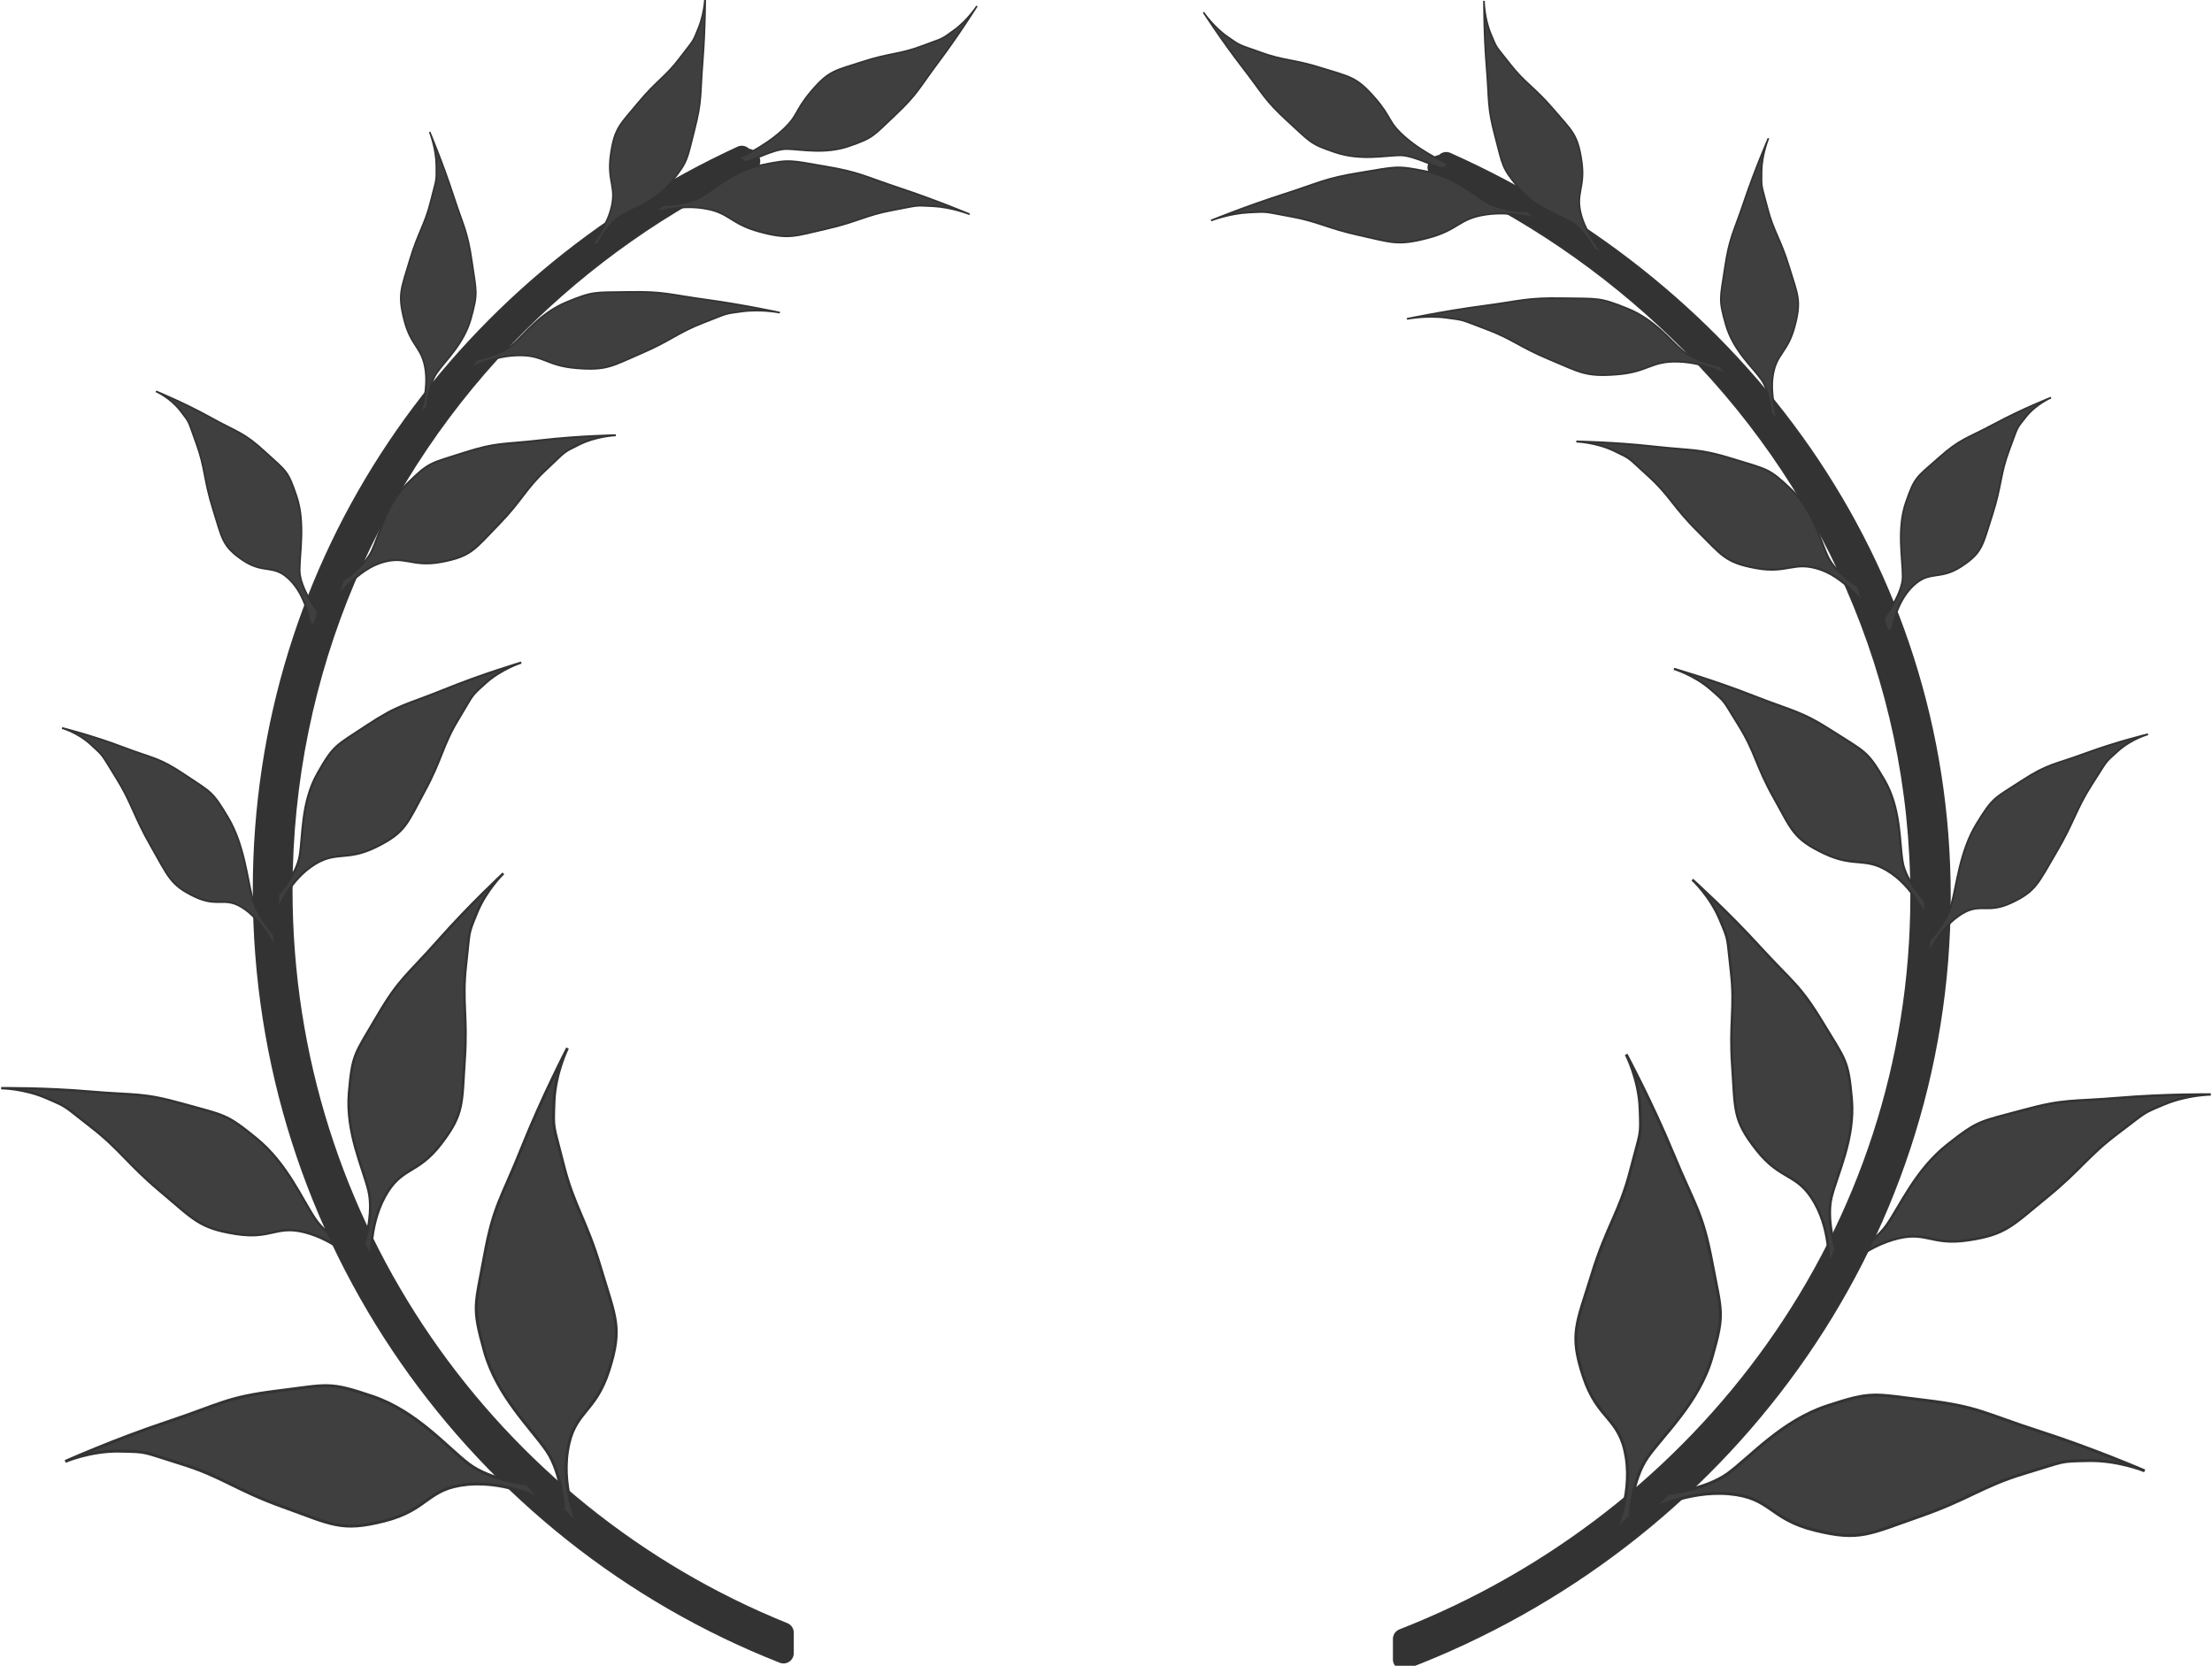 <?xml version="1.0"?><svg width="704.295" height="530.391" xmlns="http://www.w3.org/2000/svg">
 <g>
  <title>Layer 1</title>
  <g id="layer1">
   <g id="g2249">
    <path id="path5202" d="m116.569,404.659c0,0 -7.679,-8.653 -18.098,-11.891c-10.419,-3.238 -11.408,2.019 -23.444,0.119c-11.576,-1.828 -13.244,-4.493 -24.033,-13.573c-10.58,-8.903 -12.75,-13.28 -21.933,-20.406c-9.183,-7.126 -7.16,-6.172 -14.332,-9.276c-7.172,-3.104 -14.357,-3.14 -14.357,-3.14c0,0 13.864,-0.167 28.367,1.086c14.503,1.253 16.419,0.2 29.645,3.924c13.226,3.724 13.506,3.018 23.261,10.973c9.755,7.955 14.521,19.425 18.688,25.582c4.166,6.157 13.588,11.16 12.922,10.567c3.515,7.806 3.315,6.035 3.315,6.035z" stroke-width="0.744px" stroke="#333333" fill-rule="evenodd" fill="#3f3f3f"/>
    <path id="path2231" d="m236.192,49.669c-89.663,41.305 -152.443,128.675 -152.443,233.79c0,110.398 68.754,204.851 165.718,242.936l0,-6.538c-93.54,-37.734 -159.585,-129.367 -159.585,-236.397c0,-70.35 28.525,-134.037 74.643,-180.155c21.247,-21.247 46.63,-39.256 74.274,-51.964c-0.967,-1.773 -1.817,0.194 -2.606,-1.671z" stroke-miterlimit="4" stroke-linejoin="round" stroke-linecap="round" stroke-width="6.533" stroke="#333333" fill="#000000"/>
    <path id="path3205" d="m184.661,487.147c0,0 -5.952,-12.234 -3.968,-25.129c1.984,-12.895 8.757,-11.695 13.226,-25.79c4.298,-13.556 2.075,-16.556 -2.645,-32.403c-4.629,-15.54 -8.597,-19.839 -11.903,-33.064c-3.306,-13.226 -3.306,-10.581 -2.976,-19.839c0.331,-9.258 4.298,-17.193 4.298,-17.193c0,0 -7.935,15.21 -14.548,31.742c-6.613,16.532 -8.927,18.185 -11.903,34.387c-2.976,16.201 -3.968,16.201 0,30.419c3.968,14.218 14.879,24.468 19.839,31.742c4.96,7.274 5.621,19.839 5.29,18.847c7.274,7.274 5.29,6.282 5.29,6.282z" stroke-width="0.926px" stroke="#333333" fill-rule="evenodd" fill="#3f3f3f"/>
    <path id="path5188" d="m118.256,402.349c0,0 -1.069,-11.529 4.281,-21.306c5.35,-9.777 10.309,-6.866 17.961,-16.892c7.36,-9.642 6.499,-12.688 7.458,-26.762c0.941,-13.801 -0.907,-18.392 0.391,-29.955c1.298,-11.564 0.519,-9.441 3.502,-16.775c2.983,-7.334 8.43,-12.561 8.43,-12.561c0,0 -10.699,9.923 -20.75,21.287c-10.051,11.365 -12.353,12.026 -19.453,24.171c-7.101,12.145 -7.879,11.86 -8.949,24.41c-1.071,12.55 4.472,23.913 6.223,31.176c1.75,7.263 -1.428,17.536 -1.395,16.645c3.566,7.929 2.301,6.562 2.301,6.562z" stroke-width="0.782px" stroke="#333333" fill-rule="evenodd" fill="#3f3f3f"/>
    <path id="path5190" d="m88.118,290.726c0,0 3.116,-9.255 10.931,-14.767c7.815,-5.512 10.905,-1.425 20.709,-6.268c9.43,-4.658 9.775,-7.32 15.451,-17.772c5.566,-10.25 5.631,-14.466 10.716,-22.864c5.085,-8.398 3.705,-7.058 8.716,-11.578c5.011,-4.52 11.327,-6.5 11.327,-6.5c0,0 -12.288,3.627 -24.54,8.603c-12.252,4.976 -14.384,4.625 -24.468,11.302c-10.084,6.678 -10.628,6.168 -15.867,15.408c-5.239,9.24 -4.599,20.038 -5.672,26.271c-1.073,6.233 -7.264,12.937 -6.928,12.264c0.197,7.422 -0.374,5.9 -0.374,5.9z" stroke-width="0.684px" stroke="#333333" fill-rule="evenodd" fill="#3f3f3f"/>
    <path id="path5192" d="m105.301,192.73c0,0 7.136,-10.4 15.425,-13.342c8.289,-2.943 10.029,1.395 19.92,-0.478c9.513,-1.801 10.472,-4.053 18.075,-11.851c7.456,-7.646 8.548,-11.331 15.121,-17.468c6.574,-6.138 5.02,-5.296 10.577,-8.048c5.556,-2.751 11.649,-2.958 11.649,-2.958c0,0 -11.797,0.203 -23.893,1.598c-12.096,1.396 -13.903,0.57 -24.492,3.984c-10.589,3.415 -10.947,2.835 -17.865,9.675c-6.918,6.839 -8.998,16.472 -11.48,21.682c-2.482,5.21 -9.622,9.593 -9.159,9.084c-1.646,6.562 -3.879,8.121 -3.879,8.121z" stroke-width="0.626px" stroke="#333333" fill-rule="evenodd" fill="#3f3f3f"/>
    <path id="path5194" d="m148.669,117.891c0,0 6.937,-4.363 15.728,-4.712c8.791,-0.349 9.219,3.264 19.24,4.066c9.638,0.772 11.202,-0.691 20.724,-4.805c9.337,-4.034 11.439,-6.532 19.499,-9.639c8.06,-3.107 6.33,-2.826 12.445,-3.64c6.116,-0.814 12.017,0.385 12.017,0.385c0,0 -11.371,-2.468 -23.37,-4.114c-11.999,-1.646 -13.495,-2.662 -24.627,-2.472c-11.132,0.19 -11.309,-0.32 -19.9,3.232c-8.591,3.553 -13.342,10.257 -17.213,13.583c-3.871,3.325 -11.972,5.001 -11.382,4.725c-3.456,4.517 -3.162,3.39 -3.162,3.39z" stroke-width="0.552px" stroke="#333333" fill-rule="evenodd" fill="#3f3f3f"/>
    <path id="path5196" d="m207.403,68.062c0,0 7.617,-3.023 16.324,-1.761c8.707,1.262 8.468,4.892 18.174,7.511c9.335,2.518 11.14,1.366 21.253,-0.94c9.917,-2.261 12.439,-4.334 20.931,-5.917c8.492,-1.583 6.739,-1.623 12.901,-1.306c6.161,0.317 11.745,2.573 11.745,2.573c0,0 -10.729,-4.502 -22.226,-8.312c-11.497,-3.81 -12.782,-5.081 -23.762,-6.927c-10.979,-1.846 -11.061,-2.38 -20.156,-0.456c-9.095,1.924 -14.991,7.649 -19.403,10.211c-4.413,2.563 -12.683,2.731 -12.053,2.568c-4.223,3.81 -3.728,2.756 -3.728,2.756z" stroke-width="0.552px" stroke="#333333" fill-rule="evenodd" fill="#3f3f3f"/>
    <path id="path5198" d="m173.712,478.032c0,0 -11.877,-6.598 -24.863,-5.367c-12.986,1.231 -12.172,8.014 -26.497,11.64c-13.778,3.488 -16.646,1.113 -32.2,-4.471c-15.253,-5.476 -19.319,-9.654 -32.336,-13.687c-13.017,-4.032 -10.376,-3.881 -19.638,-4.082c-9.262,-0.2 -17.409,3.281 -17.409,3.281c0,0 15.634,-6.999 32.514,-12.612c16.88,-5.613 18.661,-7.813 35.005,-9.839c16.344,-2.026 16.4,-3.009 30.37,1.735c13.97,4.745 23.585,16.146 30.566,21.478c6.981,5.332 19.488,6.704 18.516,6.32c6.85,7.626 5.972,5.603 5.972,5.603z" stroke-width="0.923px" stroke="#333333" fill-rule="evenodd" fill="#3f3f3f"/>
    <path id="path5204" d="m88.163,303.164c0,0 -3.537,-8.866 -10.077,-13.558c-6.54,-4.692 -8.301,-0.335 -16.233,-4.167c-7.629,-3.686 -8.236,-6.29 -13.835,-16.09c-5.491,-9.61 -6.095,-13.783 -10.983,-21.605c-4.889,-7.822 -3.686,-6.63 -8.009,-10.615c-4.323,-3.985 -9.283,-5.324 -9.283,-5.324c0,0 9.619,2.381 19.39,6.103c9.77,3.722 11.31,3.163 19.692,8.785c8.382,5.623 8.719,5.064 13.834,13.706c5.115,8.642 6.06,19.409 7.68,25.481c1.619,6.072 7.108,12.106 6.769,11.473c0.831,7.377 1.055,5.812 1.055,5.812z" stroke-width="0.593px" stroke="#333333" fill-rule="evenodd" fill="#3f3f3f"/>
    <path id="path5206" d="m98.631,198.051c0,0 -1.188,-8.341 -6.423,-13.493c-5.235,-5.152 -8.104,-1.605 -14.936,-6.222c-6.571,-4.44 -6.494,-6.822 -9.475,-16.31c-2.923,-9.304 -2.435,-13.062 -5.229,-20.701c-2.793,-7.639 -1.916,-6.403 -5.147,-10.584c-3.231,-4.181 -7.778,-6.14 -7.778,-6.14c0,0 8.874,3.61 17.548,8.42c8.674,4.811 10.339,4.563 17.15,10.823c6.811,6.26 7.289,5.822 10.092,14.216c2.803,8.394 0.941,17.995 0.962,23.581c0.021,5.586 5.97,13.616 5.801,13.007c-1.095,6.607 -2.567,3.402 -2.567,3.402z" stroke-width="0.564px" stroke="#333333" fill-rule="evenodd" fill="#3f3f3f"/>
    <path id="path5210" d="m132.68,135.511c0,0 3.766,-9.397 2.836,-17.212c-0.93,-7.816 -4.557,-7.607 -6.802,-16.322c-2.159,-8.382 -0.942,-9.999 1.737,-19.07c2.627,-8.895 4.788,-11.155 6.685,-18.772c1.897,-7.617 1.871,-6.045 1.787,-11.574c-0.084,-5.53 -2.122,-10.544 -2.122,-10.544c0,0 4.084,9.636 7.448,19.96c3.364,10.324 4.583,11.48 6.009,21.335c1.426,9.856 1.956,9.93 -0.305,18.088c-2.26,8.158 -8.187,13.438 -10.908,17.394c-2.72,3.955 -3.199,11.377 -3.013,10.812c-3.956,3.782 -3.353,5.907 -3.353,5.907z" stroke-width="0.522px" stroke="#333333" fill-rule="evenodd" fill="#3f3f3f"/>
    <path id="path5212" d="m235.211,50.382c0,0 7.698,-3.376 13.487,-8.571c5.789,-5.194 3.905,-6.078 9.705,-12.891c5.579,-6.552 7.54,-6.437 16.294,-9.292c8.584,-2.8 11.573,-2.249 18.734,-4.944c7.16,-2.695 5.88,-1.83 10.286,-5.02c4.407,-3.19 7.34,-7.741 7.34,-7.741c0,0 -5.547,8.885 -12.037,17.551c-6.49,8.666 -6.76,10.347 -13.923,17.112c-7.163,6.765 -6.935,7.254 -14.727,9.947c-7.792,2.693 -15.253,0.996 -19.91,0.93c-4.657,-0.066 -13.366,5.119 -13.388,3.885c-1.207,-0.595 -1.861,-0.966 -1.861,-0.966z" stroke-width="0.518px" stroke="#333333" fill-rule="evenodd" fill="#3f3f3f"/>
    <path id="path6198" d="m185.557,81.506c0,0 6.757,-7.126 8.877,-14.609c2.12,-7.483 -1.256,-8.835 0.011,-17.693c1.218,-8.519 2.937,-9.469 8.813,-16.557c5.762,-6.951 8.583,-8.083 13.198,-14.185c4.614,-6.102 3.994,-4.687 6.015,-9.738c2.022,-5.051 2.071,-10.465 2.071,-10.465c0,0 0.056,10.474 -0.803,21.266c-0.859,10.792 -0.189,12.358 -2.632,21.903c-2.443,9.544 -1.99,9.837 -7.139,16.275c-5.149,6.438 -12.54,8.709 -16.513,11.141c-3.973,2.431 -7.224,8.959 -6.84,8.526c-5.03,1.75 -5.058,4.136 -5.058,4.136z" stroke-width="0.518px" stroke="#333333" fill-rule="evenodd" fill="#3f3f3f"/>
    <path id="path6329" d="m583.961,406.657c0,0 7.928,-8.653 18.684,-11.891c10.756,-3.238 11.777,2.019 24.202,0.119c11.95,-1.828 13.672,-4.493 24.81,-13.573c10.922,-8.903 13.162,-13.28 22.642,-20.406c9.48,-7.126 7.391,-6.172 14.796,-9.276c7.404,-3.104 14.822,-3.14 14.822,-3.14c0,0 -14.312,-0.167 -29.285,1.086c-14.972,1.252 -16.95,0.2 -30.604,3.924c-13.654,3.724 -13.943,3.018 -24.013,10.973c-10.07,7.955 -14.991,19.425 -19.292,25.582c-4.301,6.157 -14.027,11.16 -13.34,10.567c-3.628,7.806 -3.422,6.035 -3.422,6.035z" stroke-width="0.756px" stroke="#333333" fill-rule="evenodd" fill="#3f3f3f"/>
    <path id="path6333" d="m460.47,51.666c92.563,41.305 157.374,128.675 157.374,233.79c0,110.398 -70.978,204.851 -171.078,242.936l0,-6.538c96.565,-37.734 164.746,-129.367 164.746,-236.397c0,-70.35 -29.448,-134.037 -77.057,-180.155c-21.934,-21.247 -48.139,-39.256 -76.676,-51.964c0.998,-1.773 1.876,0.194 2.691,-1.671z" stroke-miterlimit="4" stroke-linejoin="round" stroke-linecap="round" stroke-width="6.533" stroke="#333333" fill="#000000"/>
    <path id="path6335" d="m513.668,489.145c0,0 6.144,-12.234 4.096,-25.129c-2.048,-12.895 -9.04,-11.695 -13.653,-25.79c-4.437,-13.556 -2.142,-16.556 2.731,-32.403c4.779,-15.54 8.875,-19.839 12.288,-33.064c3.413,-13.226 3.413,-10.581 3.072,-19.839c-0.341,-9.258 -4.437,-17.193 -4.437,-17.193c0,0 8.192,15.21 15.019,31.742c6.827,16.532 9.216,18.185 12.288,34.387c3.072,16.202 4.096,16.202 0,30.419c-4.096,14.218 -15.36,24.468 -20.48,31.742c-5.12,7.274 -5.803,19.839 -5.461,18.847c-7.509,7.274 -5.461,6.282 -5.461,6.282z" stroke-width="0.941px" stroke="#333333" fill-rule="evenodd" fill="#3f3f3f"/>
    <path id="path6337" d="m582.22,404.346c0,0 1.104,-11.529 -4.419,-21.306c-5.523,-9.777 -10.643,-6.866 -18.542,-16.892c-7.598,-9.642 -6.709,-12.688 -7.699,-26.762c-0.971,-13.801 0.936,-18.392 -0.404,-29.955c-1.339,-11.564 -0.536,-9.441 -3.616,-16.775c-3.08,-7.334 -8.703,-12.561 -8.703,-12.561c0,0 11.045,9.923 21.421,21.287c10.376,11.365 12.752,12.026 20.082,24.171c7.33,12.145 8.134,11.86 9.239,24.41c1.105,12.55 -4.617,23.913 -6.424,31.176c-1.807,7.263 1.474,17.536 1.44,16.645c-3.681,7.929 -2.376,6.563 -2.376,6.563z" stroke-width="0.795px" stroke="#333333" fill-rule="evenodd" fill="#3f3f3f"/>
    <path id="path6339" d="m613.333,292.724c0,0 -3.217,-9.255 -11.284,-14.767c-8.068,-5.512 -11.258,-1.425 -21.379,-6.268c-9.735,-4.658 -10.091,-7.32 -15.951,-17.772c-5.746,-10.25 -5.814,-14.466 -11.063,-22.864c-5.249,-8.398 -3.825,-7.058 -8.997,-11.578c-5.173,-4.52 -11.693,-6.5 -11.693,-6.5c0,0 12.685,3.627 25.333,8.603c12.648,4.976 14.849,4.625 25.259,11.302c10.41,6.678 10.972,6.168 16.381,15.408c5.409,9.24 4.748,20.038 5.856,26.271c1.108,6.233 7.499,12.937 7.152,12.264c-0.203,7.422 0.386,5.9 0.386,5.9z" stroke-width="0.695px" stroke="#333333" fill-rule="evenodd" fill="#3f3f3f"/>
    <path id="path6341" d="m595.595,194.727c0,0 -7.367,-10.4 -15.924,-13.342c-8.557,-2.943 -10.354,1.395 -20.565,-0.478c-9.821,-1.801 -10.811,-4.053 -18.66,-11.851c-7.697,-7.646 -8.824,-11.331 -15.61,-17.468c-6.786,-6.138 -5.183,-5.296 -10.919,-8.048c-5.736,-2.751 -12.026,-2.958 -12.026,-2.958c0,0 12.178,0.203 24.666,1.598c12.487,1.396 14.352,0.57 25.284,3.984c10.932,3.415 11.301,2.835 18.442,9.675c7.141,6.839 9.289,16.472 11.851,21.682c2.562,5.21 9.933,9.593 9.455,9.084c1.699,6.562 4.005,8.121 4.005,8.121z" stroke-width="0.636px" stroke="#333333" fill-rule="evenodd" fill="#3f3f3f"/>
    <path id="path6343" d="m550.823,119.889c0,0 -7.162,-4.363 -16.237,-4.712c-9.075,-0.349 -9.517,3.264 -19.862,4.066c-9.95,0.772 -11.564,-0.691 -21.394,-4.805c-9.639,-4.034 -11.809,-6.532 -20.129,-9.639c-8.321,-3.107 -6.534,-2.826 -12.848,-3.64c-6.313,-0.814 -12.406,0.385 -12.406,0.385c0,0 11.739,-2.468 24.126,-4.114c12.387,-1.646 13.932,-2.662 25.423,-2.472c11.492,0.19 11.675,-0.32 20.543,3.232c8.868,3.553 13.774,10.257 17.769,13.583c3.996,3.325 12.359,5.001 11.75,4.725c3.568,4.517 3.265,3.39 3.265,3.39z" stroke-width="0.561px" stroke="#333333" fill-rule="evenodd" fill="#3f3f3f"/>
    <path id="path6345" d="m490.189,70.06c0,0 -7.864,-3.023 -16.852,-1.761c-8.989,1.262 -8.742,4.892 -18.762,7.511c-9.637,2.518 -11.5,1.366 -21.94,-0.94c-10.238,-2.261 -12.842,-4.334 -21.608,-5.917c-8.767,-1.583 -6.957,-1.623 -13.318,-1.306c-6.361,0.317 -12.125,2.573 -12.125,2.573c0,0 11.076,-4.502 22.945,-8.312c11.869,-3.81 13.196,-5.081 24.53,-6.927c11.334,-1.846 11.418,-2.38 20.807,-0.456c9.389,1.924 15.476,7.649 20.031,10.211c4.555,2.563 13.094,2.731 12.443,2.568c4.359,3.81 3.849,2.756 3.849,2.756z" stroke-width="0.561px" stroke="#333333" fill-rule="evenodd" fill="#3f3f3f"/>
    <path id="path6347" d="m524.97,481.03c0,0 12.261,-6.598 25.667,-5.367c13.406,1.231 12.566,8.014 27.354,11.64c14.223,3.488 17.185,1.113 33.242,-4.471c15.746,-5.476 19.944,-9.654 33.382,-13.687c13.438,-4.032 10.712,-3.881 20.273,-4.082c9.561,-0.2 17.972,3.28 17.972,3.28c0,0 -16.14,-6.999 -33.566,-12.612c-17.426,-5.613 -19.265,-7.813 -36.137,-9.839c-16.872,-2.026 -16.93,-3.009 -31.352,1.735c-14.422,4.745 -24.348,16.146 -31.555,21.478c-7.207,5.332 -20.118,6.704 -19.115,6.32c-7.072,7.626 -6.166,5.603 -6.166,5.603z" stroke-width="0.937px" stroke="#333333" fill-rule="evenodd" fill="#3f3f3f"/>
    <path id="path6349" d="m613.286,305.161c0,0 3.651,-8.866 10.403,-13.558c6.752,-4.692 8.569,-0.335 16.758,-4.167c7.876,-3.686 8.502,-6.29 14.283,-16.09c5.669,-9.61 6.292,-13.783 11.339,-21.605c5.047,-7.822 3.805,-6.63 8.268,-10.615c4.463,-3.985 9.583,-5.324 9.583,-5.324c0,0 -9.931,2.381 -20.017,6.103c-10.086,3.722 -11.676,3.163 -20.329,8.785c-8.653,5.623 -9.001,5.064 -14.281,13.706c-5.28,8.642 -6.256,19.409 -7.928,25.481c-1.672,6.072 -7.338,12.106 -6.988,11.473c-0.858,7.377 -1.09,5.812 -1.09,5.812z" stroke-width="0.602px" stroke="#333333" fill-rule="evenodd" fill="#3f3f3f"/>
    <path id="path6351" d="m602.48,200.049c0,0 1.227,-8.341 6.631,-13.493c5.404,-5.152 8.366,-1.605 15.419,-6.222c6.783,-4.44 6.704,-6.822 9.781,-16.31c3.018,-9.304 2.514,-13.062 5.398,-20.701c2.883,-7.639 1.977,-6.403 5.313,-10.584c3.336,-4.181 8.029,-6.14 8.029,-6.14c0,0 -9.161,3.61 -18.116,8.42c-8.955,4.811 -10.674,4.563 -17.705,10.823c-7.031,6.26 -7.525,5.822 -10.419,14.216c-2.894,8.394 -0.972,17.995 -0.993,23.581c-0.022,5.586 -6.164,13.616 -5.988,13.007c1.131,6.607 2.65,3.402 2.65,3.402z" stroke-width="0.573px" stroke="#333333" fill-rule="evenodd" fill="#3f3f3f"/>
    <path id="path6353" d="m567.33,137.509c0,0 -3.888,-9.397 -2.928,-17.212c0.96,-7.816 4.704,-7.608 7.021,-16.322c2.229,-8.382 0.972,-9.999 -1.793,-19.07c-2.711,-8.895 -4.942,-11.155 -6.901,-18.772c-1.959,-7.617 -1.931,-6.045 -1.845,-11.574c0.086,-5.53 2.191,-10.544 2.191,-10.544c0,0 -4.216,9.636 -7.689,19.96c-3.473,10.324 -4.731,11.48 -6.204,21.335c-1.472,9.856 -2.019,9.93 0.315,18.088c2.333,8.158 8.452,13.438 11.26,17.394c2.808,3.955 3.303,11.377 3.11,10.812c4.084,3.782 3.462,5.907 3.462,5.907z" stroke-width="0.531px" stroke="#333333" fill-rule="evenodd" fill="#3f3f3f"/>
    <path id="path6355" d="m461.483,52.38c0,0 -7.947,-3.376 -13.923,-8.571c-5.976,-5.195 -4.031,-6.078 -10.019,-12.891c-5.76,-6.552 -7.784,-6.437 -16.821,-9.292c-8.861,-2.8 -11.948,-2.249 -19.34,-4.944c-7.392,-2.695 -6.07,-1.83 -10.619,-5.02c-4.549,-3.19 -7.577,-7.741 -7.577,-7.741c0,0 5.726,8.885 12.426,17.551c6.7,8.666 6.979,10.347 14.373,17.112c7.394,6.765 7.16,7.254 15.204,9.947c8.044,2.693 15.746,0.996 20.554,0.93c4.808,-0.066 13.799,5.119 13.821,3.885c1.246,-0.595 1.921,-0.966 1.921,-0.966z" stroke-width="0.527px" stroke="#333333" fill-rule="evenodd" fill="#3f3f3f"/>
    <path id="path6357" d="m512.743,83.504c0,0 -6.975,-7.126 -9.164,-14.609c-2.189,-7.483 1.296,-8.835 -0.011,-17.693c-1.257,-8.519 -3.032,-9.469 -9.098,-16.557c-5.948,-6.951 -8.861,-8.083 -13.625,-14.185c-4.764,-6.102 -4.123,-4.687 -6.21,-9.738c-2.087,-5.051 -2.138,-10.465 -2.138,-10.465c0,0 -0.058,10.474 0.829,21.266c0.887,10.792 0.196,12.358 2.717,21.903c2.522,9.544 2.054,9.837 7.37,16.275c5.316,6.438 12.945,8.709 17.047,11.141c4.101,2.431 7.457,8.959 7.061,8.526c5.193,1.75 5.221,4.136 5.221,4.136z" stroke-width="0.527px" stroke="#333333" fill-rule="evenodd" fill="#3f3f3f"/>
   </g>
  </g>
 </g>
</svg>